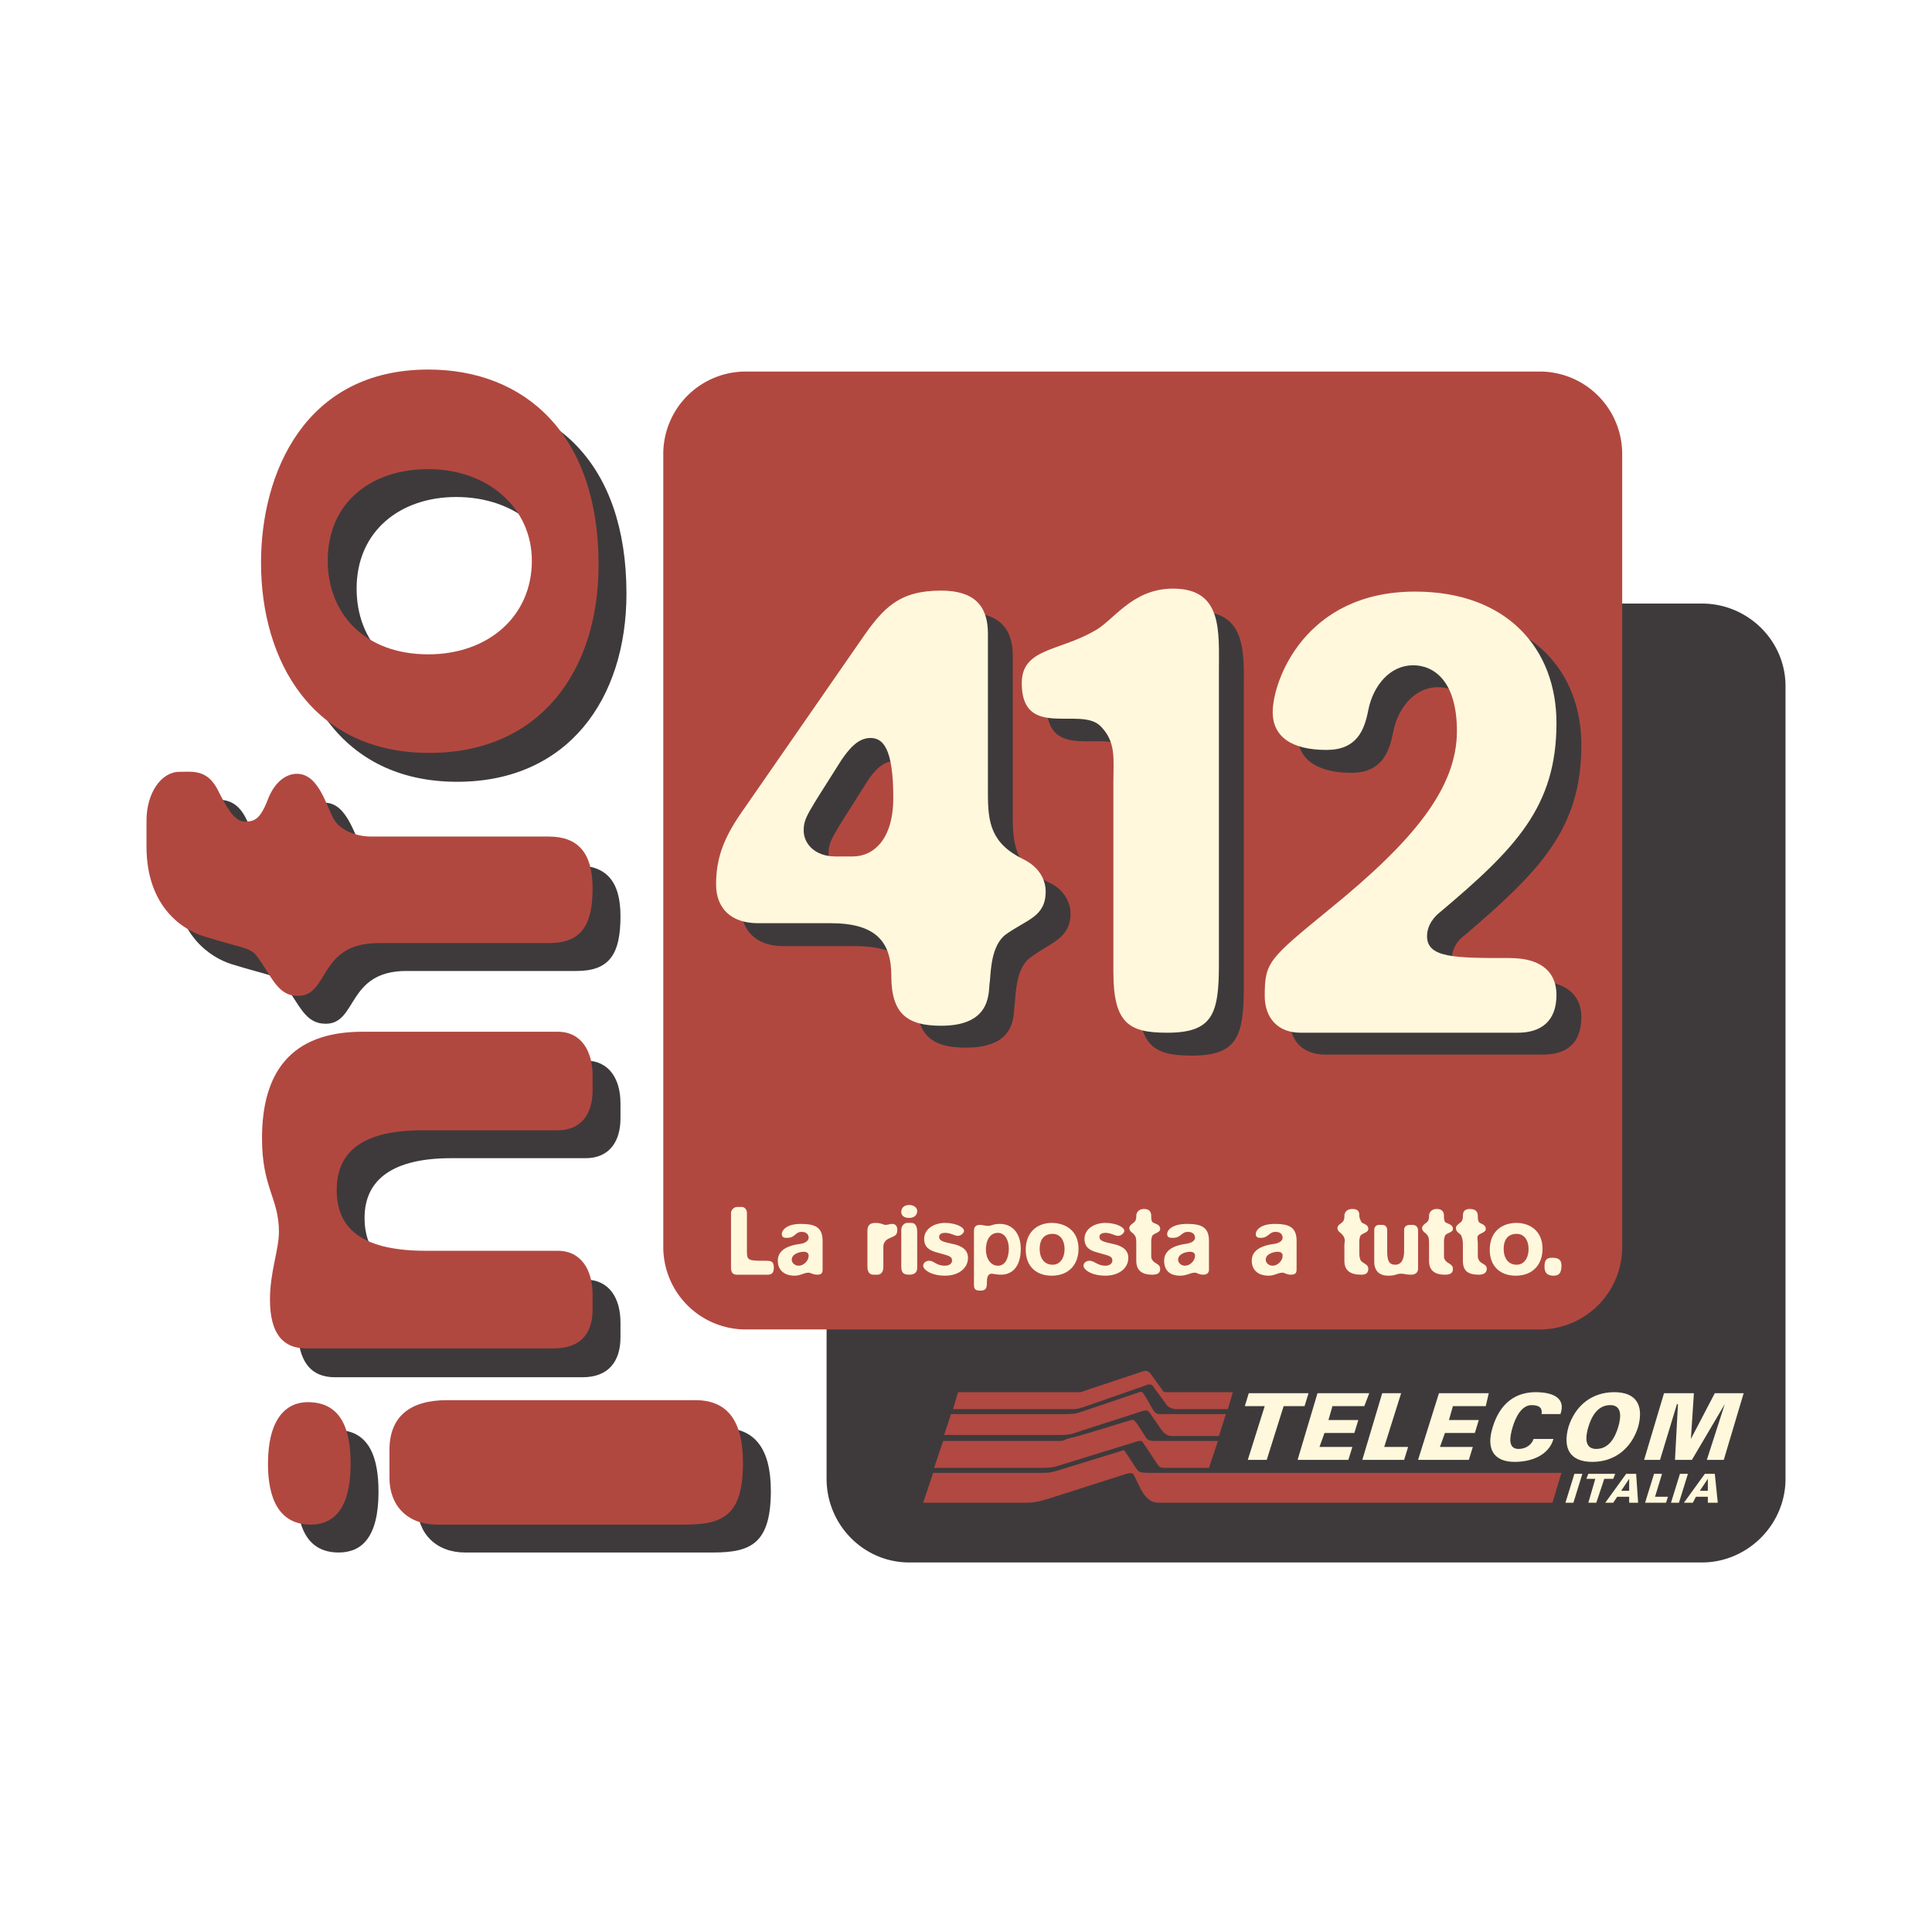 <svg xmlns="http://www.w3.org/2000/svg" width="2500" height="2500" viewBox="0 0 192.756 192.756"><g fill-rule="evenodd" clip-rule="evenodd"><path fill="#fff" d="M0 0h192.756v192.756H0V0z"/><path d="M178.141 147.541c0 4.57-3.775 8.346-8.346 8.346h-79.08c-4.57 0-8.246-3.775-8.246-8.346V68.462a8.226 8.226 0 0 1 8.246-8.246h79.08c4.57 0 8.346 3.676 8.346 8.246v79.079z" fill="#3e3a3c"/><path d="M161.846 124.395a8.225 8.225 0 0 1-8.244 8.244H74.423a8.226 8.226 0 0 1-8.247-8.244v-79.08a8.226 8.226 0 0 1 8.247-8.246h79.179a8.225 8.225 0 0 1 8.244 8.246v79.08z" fill="#b14840"/><path d="M93.1 146.945h10.828c.596 0 .795 0 1.49-.199l6.457-1.986c.199-.1.299-.1.398.1.496.695.695 1.092 1.191 1.787.199.299.695.299 1.293.299h41.029l-.895 2.98h-39.342c-1.391 0-1.887-1.789-2.482-2.881-.199-.1-.299-.1-.695 0l-7.451 2.383c-.695.199-1.49.498-2.385.498h-10.43l.994-2.981z" fill="#b14842"/><path d="M114.061 143.965c-.098-.199-.197-.299-.793-.1l-8.047 2.484c-.398.1-.994.1-1.393.1H93.199l.894-2.684h11.424c.396 0 .598 0 .895-.199 2.086-.496 4.371-1.291 6.457-1.887.299-.1.398.199.596.396l.895 1.393c.199.297.596.297 1.094.297h6.059l-.893 2.684h-4.371c-.498 0-.598-.1-.795-.398l-1.393-2.086z" fill="#b14842"/><path d="M94.888 141.084h11.624c.695 0 .992-.1 1.59-.299l5.562-1.887c.199-.1.299 0 .396.1.398.596.697 1.191.994 1.688.299.398.398.398.895.398h6.357l-.695 2.186h-4.668c-.795 0-1.094-.695-1.393-1.094l-.893-1.291c-.199-.199-.299-.199-.695-.1-2.088.695-4.969 1.59-7.055 2.285-.496.1-.793.1-1.391.1H94.192l.696-2.086z" fill="#b14842"/><path d="M123.002 138.898h-6.557c-.197 0-.297 0-.396-.1l-1.291-1.789c-.199-.197-.398-.297-.697-.197l-5.959 1.986c-.1.1-.398.1-.498.1h-12.02l-.497 1.689h12.021c.396 0 .596-.1.994-.199l6.258-2.186a.63.63 0 0 1 .596 0l1.391 1.887c.1.199.498.498.994.498h5.166l.495-1.689z" fill="#b14842"/><path fill="#fff8dc" d="M126.182 140.289h-1.987l.397-1.291h5.961l-.397 1.291h-2.086l-1.689 5.365h-1.889l1.69-5.365zM129.461 145.654l1.986-6.656h5.166l-.498 1.291h-3.177l-.399 1.391h2.981l-.397 1.291h-2.98l-.497 1.39h3.278l-.397 1.293h-5.066zM135.918 145.654l1.986-6.656h1.889l-1.689 5.363h2.384l-.398 1.293h-4.172zM141.48 145.654l2.086-6.656h4.969l-.299 1.291h-3.279l-.396 1.391h2.98l-.396 1.291h-2.981l-.498 1.39h3.279l-.398 1.293h-5.067zM153.801 141.084c.098-.596-.199-.895-.994-.895-.994 0-1.59 1.191-1.889 2.186-.297.994-.496 2.186.596 2.186.697 0 1.293-.396 1.492-.994h1.986c-.498 1.689-2.285 2.285-3.875 2.285-2.086 0-2.881-1.291-2.186-3.477.695-2.285 2.186-3.477 4.271-3.477 1.59 0 3.08.496 2.484 2.186h-1.885zM160.654 140.189c-1.291 0-1.887 1.191-2.186 2.186s-.396 2.186.795 2.186c1.291 0 1.887-1.191 2.186-2.186s.397-2.186-.795-2.186zm-4.172 2.186c.695-2.186 2.385-3.477 4.57-3.477s2.98 1.291 2.383 3.477c-.695 2.186-2.383 3.477-4.568 3.477-2.187 0-2.98-1.291-2.385-3.477zM164.033 145.654l1.987-6.656H169l-.299 4.568 2.385-4.568h2.881l-1.987 6.656h-1.689l1.789-5.564-3.279 5.564h-1.688l.297-5.564h-.099l-1.69 5.564h-1.588zM156.184 149.926l.894-2.881h.795l-.894 2.881h-.795zM159.164 147.541h-.894l.199-.496h2.681l-.197.496h-.894l-.795 2.385h-.795l.695-2.385zM160.158 149.926l2.086-2.881h.994l.197 2.881h-.893v-.596h-1.193l-.396.596h-.795zm2.385-1.192v-1.193l-.795 1.193h.795zM164.131 149.926l.894-2.881h.795l-.695 2.285h1.291l-.197.596h-2.088zM166.715 149.926l.894-2.881h.795l-.894 2.881h-.795zM168.006 149.926l2.086-2.881h.994l.297 2.881h-.992v-.596H169.2l-.299.596h-.895zm2.385-1.192v-1.193l-.795 1.193h.795z"/><path d="M37.764 148.832c0 4.57-1.688 6.061-3.974 6.061-3.278 0-4.172-2.781-4.172-6.061 0-4.471 1.689-6.158 3.975-6.158 3.277 0 4.171 2.781 4.171 6.158zm9.637-6.357h24.736c3.18 0 4.77 2.086 4.77 6.26 0 5.264-1.987 6.158-5.763 6.158H46.407c-2.881 0-4.769-1.887-4.769-4.67v-2.781c0-3.278 1.987-4.967 5.763-4.967zM38.957 105.816h19.471c2.384 0 3.478 1.887 3.478 4.271v1.49c0 2.285-1.093 3.975-3.478 3.975H45.016c-5.762 0-8.643 2.086-8.643 5.959 0 4.174 2.98 6.16 8.941 6.16h13.113c2.384 0 3.478 1.889 3.478 4.273v1.488c0 2.385-1.192 3.975-3.775 3.975H33.393c-2.384 0-3.676-1.59-3.676-4.869 0-2.881.894-5.066.894-6.854 0-3.379-1.589-4.371-1.589-9.34 0-6.356 2.682-10.528 9.935-10.528zM39.95 86.344h17.584c2.881 0 4.372 1.49 4.372 5.066 0 3.775-1.093 5.464-4.372 5.464H40.546c-5.96 0-4.868 5.266-8.047 5.266-2.086 0-2.583-1.889-4.172-3.975-.696-.895-1.789-.895-5.266-1.986-1.888-.596-5.663-2.782-5.663-8.941v-2.583c0-2.782 1.49-4.868 3.278-4.868 1.391 0 2.88-.298 3.974 2.086 1.192 2.186 1.788 2.881 2.682 2.881.994 0 1.49-.397 2.384-2.483.596-1.49 1.688-2.186 2.682-2.186 2.285 0 2.98 3.477 3.775 4.57.598.994 1.989 1.689 3.777 1.689zM45.513 68.065c-6.457 0-9.934-4.173-9.934-9.339 0-5.762 4.371-9.14 9.934-9.14 6.06 0 10.432 3.874 10.432 9.14-.001 5.564-4.372 9.339-10.432 9.339zm0-28.314c-12.319 0-16.69 10.233-16.69 19.174 0 9.735 5.066 19.074 16.79 19.074 11.028 0 16.889-8.246 16.889-18.776-.001-13.114-7.352-19.472-16.989-19.472z" fill="#3e3a3c"/><path d="M34.982 146.051c0 4.471-1.689 6.061-3.974 6.061-3.278 0-4.272-2.781-4.272-6.061 0-4.471 1.788-6.158 3.974-6.158 3.378 0 4.272 2.781 4.272 6.158zm9.637-6.358h24.737c3.179 0 4.769 1.986 4.769 6.258 0 5.266-1.987 6.16-5.861 6.16H43.625c-2.98 0-4.768-1.889-4.768-4.67v-2.781c0-3.279 1.987-4.967 5.762-4.967zM36.174 102.936h19.473c2.384 0 3.477 1.986 3.477 4.371v1.49c0 2.285-1.093 3.973-3.477 3.973H42.136c-5.762 0-8.543 1.988-8.543 5.961 0 4.174 2.979 6.061 8.94 6.061h13.114c2.384 0 3.477 1.986 3.477 4.371v1.49c0 2.385-1.192 3.875-3.875 3.875H30.512c-2.285 0-3.577-1.49-3.577-4.869 0-2.781.894-4.967.894-6.754 0-3.379-1.688-4.371-1.688-9.34 0-6.458 2.781-10.629 10.033-10.629zM37.069 83.463h17.684c2.881 0 4.371 1.589 4.371 5.166 0 3.775-1.192 5.464-4.371 5.464H37.764c-6.06 0-4.868 5.266-8.047 5.266-2.086 0-2.583-1.988-4.172-4.074-.696-.794-1.789-.794-5.266-1.888-1.887-.596-5.663-2.782-5.663-8.941v-2.583c0-2.782 1.491-4.868 3.279-4.868 1.391 0 2.881-.298 3.974 2.086 1.093 2.186 1.789 2.881 2.583 2.881 1.093 0 1.589-.397 2.384-2.484.696-1.589 1.789-2.285 2.782-2.285 2.285 0 2.98 3.477 3.775 4.669.596.896 1.987 1.591 3.676 1.591zM42.732 65.283c-6.458 0-10.035-4.172-10.035-9.338 0-5.861 4.372-9.14 10.035-9.14 5.96 0 10.331 3.875 10.331 9.14 0 5.563-4.371 9.338-10.331 9.338zm0-28.413c-12.319 0-16.69 10.332-16.69 19.273 0 9.736 5.066 18.975 16.789 18.975 11.027 0 16.889-8.146 16.889-18.776-.001-13.014-7.352-19.472-16.988-19.472z" fill="#b14840"/><path d="M74.522 121.016v3.875c0 .895.199.895 1.888.895.596 0 .795.098.795.695 0 .496-.199.695-.596.695h-3.08c-.397 0-.596-.199-.596-.695v-5.465c0-.297.298-.596.596-.596h.497c.297 0 .496.299.496.596zM78.993 125.686c0-.596.795-.795 1.192-.795.397 0 .496.199.496.396 0 .498-.496.994-.994.994-.396 0-.694-.297-.694-.595zm3.079.992v-2.879c0-1.393-.794-1.689-2.185-1.689-1.49 0-1.888.695-1.888.992 0 .398.298.398.497.398.895 0 .795-.596 1.49-.596.397 0 .695.197.695.596 0 .197-.198.496-.794.596-1.59.199-2.286.795-2.286 1.689 0 .893.597 1.49 1.689 1.49.597 0 .895-.299 1.391-.299.199 0 .397.199.895.199.298.001.496-.099.496-.497zM89.026 122.109c.297 0 .497.197.497.596 0 .496-.2.596-.696.795-.497.197-.695.496-.695.895v1.986c0 .496-.199.795-.596.795h-.397c-.397 0-.596-.299-.596-.795v-3.576c0-.498.199-.795.794-.795.596 0 .795.197.994.197.298 0 .398-.098.695-.098zM90.715 121.512c-.596 0-.795-.297-.795-.596 0-.496.397-.695.795-.695.497 0 .795.299.795.596 0 .497-.398.695-.795.695zm.795 1.392v3.576c0 .496-.298.695-.795.695-.695 0-.795-.299-.795-.895v-3.576c0-.398.298-.695.596-.695h.398c.398.001.596.298.596.895zM93.696 123.4c0 .398.397.496 1.292.695 1.092.199 1.589.695 1.589 1.391 0 1.094-.993 1.789-2.285 1.789-1.391 0-2.186-.598-2.186-.994 0-.297.298-.496.596-.496.497 0 .695.496 1.589.496.497 0 .696-.297.696-.496 0-.498-.397-.498-1.391-.795-.795-.199-1.391-.498-1.391-1.391 0-.994.994-1.59 2.086-1.59.994 0 1.888.396 1.888.795 0 .197-.298.496-.596.496-.397 0-.696-.299-1.292-.299-.297.001-.595.101-.595.399zM98.365 124.691c0-1.092.496-1.689 1.191-1.689s1.094.695 1.094 1.592c0 .396-.1 1.688-1.094 1.688-.695-.001-1.191-.696-1.191-1.591zm1.391-2.582c-.695 0-.795.197-1.191.197-.299 0-.498-.1-.795-.1-.398 0-.598.199-.598.598v5.363c0 .398.1.598.598.598.596 0 .695-.199.695-.895 0-.596.197-.795.496-.795.1 0 .496.1.895.1 1.291 0 1.986-.994 1.986-2.582 0-1.491-.795-2.484-2.086-2.484zM103.73 124.594c0-.994.496-1.492 1.291-1.492s1.191.697 1.191 1.492c0 .992-.496 1.588-1.191 1.588-.794 0-1.291-.596-1.291-1.588zm3.874 0c0-1.889-1.391-2.584-2.682-2.584s-2.584.795-2.584 2.682c0 1.689 1.094 2.584 2.584 2.584 1.789-.001 2.682-1.194 2.682-2.682zM109.691 123.4c0 .398.396.496 1.291.695 1.092.199 1.59.695 1.59 1.391 0 1.094-.994 1.789-2.285 1.789-1.391 0-2.186-.598-2.186-.994 0-.297.297-.496.596-.496.496 0 .795.496 1.59.496.496 0 .695-.297.695-.496 0-.498-.398-.498-1.391-.795-.795-.199-1.391-.498-1.391-1.391 0-.994.992-1.59 2.086-1.59.994 0 1.887.396 1.887.795 0 .197-.299.496-.596.496-.398 0-.695-.299-1.291-.299-.298.001-.595.101-.595.399zM112.67 122.506c0-.299.498-.496.598-.695.098-.199.098-.299.098-.496 0-.199.1-.695.795-.695.598 0 .695.396.695.695 0 .197 0 .396.1.596.199.199.795.199.795.695 0 .396-.596.396-.795.695-.1.299-.1.396-.1.695v1.094c0 .396 0 .496.1.596.199.396.795.396.795.895 0 .396-.199.596-.795.596-.992 0-1.59-.398-1.59-1.391v-1.689c0-.398 0-.695-.197-.895-.101-.2-.499-.298-.499-.696zM117.539 125.686c0-.596.795-.795 1.191-.795.398 0 .498.199.498.396 0 .498-.498.994-.994.994-.396 0-.695-.297-.695-.595zm3.08.992v-2.879c0-1.393-.795-1.689-2.186-1.689-1.59 0-1.988.695-1.988.992 0 .398.299.398.598.398.795 0 .795-.596 1.49-.596.396 0 .695.197.695.596 0 .197-.199.496-.895.596-1.49.199-2.186.795-2.186 1.689 0 .893.496 1.49 1.59 1.49.695 0 .992-.299 1.49-.299.197 0 .396.199.793.199.3.001.599-.099.599-.497zM126.281 125.686c0-.596.795-.795 1.191-.795.398 0 .498.199.498.396 0 .498-.498.994-.994.994-.396 0-.695-.297-.695-.595zm3.08.992v-2.879c0-1.393-.795-1.689-2.186-1.689-1.49 0-1.889.695-1.889.992 0 .398.299.398.498.398.795 0 .795-.596 1.49-.596.396 0 .695.197.695.596 0 .197-.199.496-.795.596-1.59.199-2.285.795-2.285 1.689 0 .893.596 1.49 1.689 1.49.596 0 .893-.299 1.391-.299.197 0 .396.199.795.199.398.001.597-.099.597-.497zM133.434 122.506c0-.299.498-.496.596-.695.1-.199.1-.299.1-.496 0-.199.1-.695.795-.695s.695.396.695.695c0 .197.1.396.199.596s.695.199.695.695c0 .396-.596.396-.795.695-.1.299-.1.396-.1.695v1.094c0 .396.1.496.1.596.199.396.795.396.795.895 0 .396-.197.596-.695.596-1.094 0-1.689-.398-1.689-1.391v-1.689c.1-.398 0-.695-.197-.895-.101-.2-.499-.298-.499-.696zM137.109 125.883v-3.178c0-.299.199-.498.496-.498h.299c.299 0 .496.199.496.498v2.186c0 .895.199 1.291.795 1.291.598 0 .895-.496.895-1.391v-2.086c0-.299.199-.498.596-.498h.199c.398 0 .596.199.596.598v3.775c0 .396-.297.596-.695.596-.596 0-.596-.1-.992-.1-.498 0-.498.199-1.293.199-.896 0-1.392-.498-1.392-1.392zM141.879 122.506c0-.299.496-.496.596-.695s.1-.299.1-.496c0-.199.1-.695.795-.695.596 0 .695.396.695.695 0 .197 0 .396.1.596.197.199.793.199.793.695 0 .396-.695.396-.793.695-.1.299-.1.396-.1.695v1.094c0 .396 0 .496.1.596.197.396.793.396.793.895 0 .396-.197.596-.793.596-.994 0-1.59-.398-1.59-1.391v-1.689c0-.398 0-.695-.199-.895-.101-.2-.497-.298-.497-.696zM145.256 122.506c0-.299.496-.496.596-.695s.1-.299.1-.496c0-.199 0-.695.695-.695s.795.396.795.695c0 .197 0 .396.1.596s.695.199.695.695c0 .396-.596.396-.795.695-.1.299 0 .396 0 .695v1.094c0 .396 0 .496.1.596.1.396.795.396.795.895 0 .396-.299.596-.795.596-1.094 0-1.59-.398-1.59-1.391v-1.689c0-.398-.1-.695-.199-.895-.198-.2-.497-.298-.497-.696zM150.023 124.594c0-.994.498-1.492 1.293-1.492s1.191.697 1.191 1.492c0 .992-.496 1.588-1.191 1.588-.795 0-1.293-.596-1.293-1.588zm3.875 0c0-1.889-1.391-2.584-2.582-2.584-1.391 0-2.684.795-2.684 2.682 0 1.689 1.094 2.584 2.584 2.584 1.79-.001 2.682-1.194 2.682-2.682zM154.992 127.275c-.795 0-.895-.498-.895-.895 0-.695.199-.895.795-.895.795 0 .895.396.895.795 0 .796-.299.995-.795.995z" fill="#fff8dc"/><path fill="#b14840" d="M73.727 131.844h1.987v-.893h-1.987v.893z"/><path d="M86.443 78.099c.695-1.093 1.59-2.186 2.88-2.186 1.192 0 2.286.894 2.286 5.96 0 4.073-1.888 5.862-4.074 5.862h-1.689c-2.086 0-3.179-1.292-3.179-2.583s.398-1.689 3.776-7.053zm14.604-12.717c0-2.683-1.391-4.271-4.669-4.271-4.172 0-5.762 1.688-7.948 4.967L76.31 83.563c-1.689 2.484-2.385 4.471-2.385 6.855s1.49 3.974 4.173 3.974h7.153c4.57 0 6.159 1.789 6.159 5.166 0 3.775 1.59 4.967 4.967 4.967 5.267 0 4.669-3.477 4.868-4.371.1-1.291.199-3.576 1.49-4.568 2.086-1.59 4.072-1.888 4.072-4.472 0-.993-.596-2.384-2.184-3.079-3.279-1.59-3.578-3.676-3.578-6.557V65.382h.002zM124.096 98.365c0 4.967-.596 6.953-5.166 6.953-3.775 0-5.365-.893-5.365-6.158V80.285c0-2.385.299-4.074-1.291-5.663-1.986-1.888-7.848 1.49-7.848-4.272 0-3.378 3.676-3.08 7.152-5.067 1.986-1.093 3.775-4.271 7.947-4.271 4.967 0 4.57 4.271 4.57 8.146v29.207h.001zM134.824 77.105c-3.576 0-5.363-1.49-5.363-3.775 0-3.179 3.178-12.021 14.205-12.021 9.24 0 14.107 5.763 14.107 13.014 0 8.345-4.072 12.518-11.623 18.975-.994.695-1.291 1.689-1.291 2.286 0 2.285 2.781 2.285 8.244 2.285 3.479 0 4.67 1.688 4.67 3.576 0 2.781-1.59 3.775-3.875 3.775h-21.656c-2.285 0-3.576-1.393-3.576-3.576 0-3.379.396-3.676 6.457-8.644 8.443-6.954 12.715-12.12 12.715-17.883 0-4.967-2.283-6.556-4.369-6.556-2.285 0-3.975 1.987-4.471 4.47-.398 2.087-1.193 4.074-4.174 4.074z" fill="#3e3a3c"/><path d="M83.96 75.813c.695-.993 1.589-2.186 2.881-2.186 1.192 0 2.284.894 2.284 5.961 0 4.073-1.887 5.861-4.073 5.861h-1.689c-2.086 0-3.179-1.291-3.179-2.583s.398-1.688 3.776-7.053zm14.604-12.616c0-2.782-1.393-4.272-4.67-4.272-4.172 0-5.762 1.689-7.947 4.868l-12.12 17.485c-1.689 2.483-2.384 4.471-2.384 6.954 0 2.384 1.49 3.875 4.172 3.875h7.252c4.57 0 6.061 1.887 6.061 5.265 0 3.775 1.589 4.967 4.967 4.967 5.266 0 4.67-3.576 4.868-4.469.1-1.293.199-3.478 1.49-4.571 2.186-1.589 4.074-1.788 4.074-4.371 0-1.093-.596-2.384-2.186-3.179-3.279-1.59-3.576-3.676-3.576-6.557V63.197h-.001zM121.611 96.18c0 4.967-.596 6.855-5.166 6.855-3.775 0-5.363-.895-5.363-6.061V77.999c0-2.285.297-3.974-1.293-5.562-1.986-1.988-7.848 1.39-7.848-4.273 0-3.477 3.676-3.179 7.152-5.165 1.988-.994 3.775-4.272 7.949-4.272 4.967 0 4.568 4.272 4.568 8.246V96.18h.001zM132.342 74.82c-3.576 0-5.365-1.391-5.365-3.775 0-3.08 3.18-12.021 14.207-12.021 9.238 0 14.105 5.762 14.105 13.113 0 8.345-4.072 12.518-11.623 18.876-.992.794-1.291 1.688-1.291 2.384 0 2.187 2.781 2.187 8.246 2.187 3.477 0 4.668 1.688 4.668 3.676 0 2.682-1.588 3.775-3.873 3.775h-21.658c-2.285 0-3.576-1.49-3.576-3.676 0-3.378.398-3.677 6.457-8.644 8.445-6.855 12.717-12.12 12.717-17.783 0-4.967-2.285-6.557-4.371-6.557-2.285 0-3.975 1.987-4.471 4.471-.399 2.087-1.192 3.974-4.172 3.974z" fill="#fff8dc"/></g></svg>